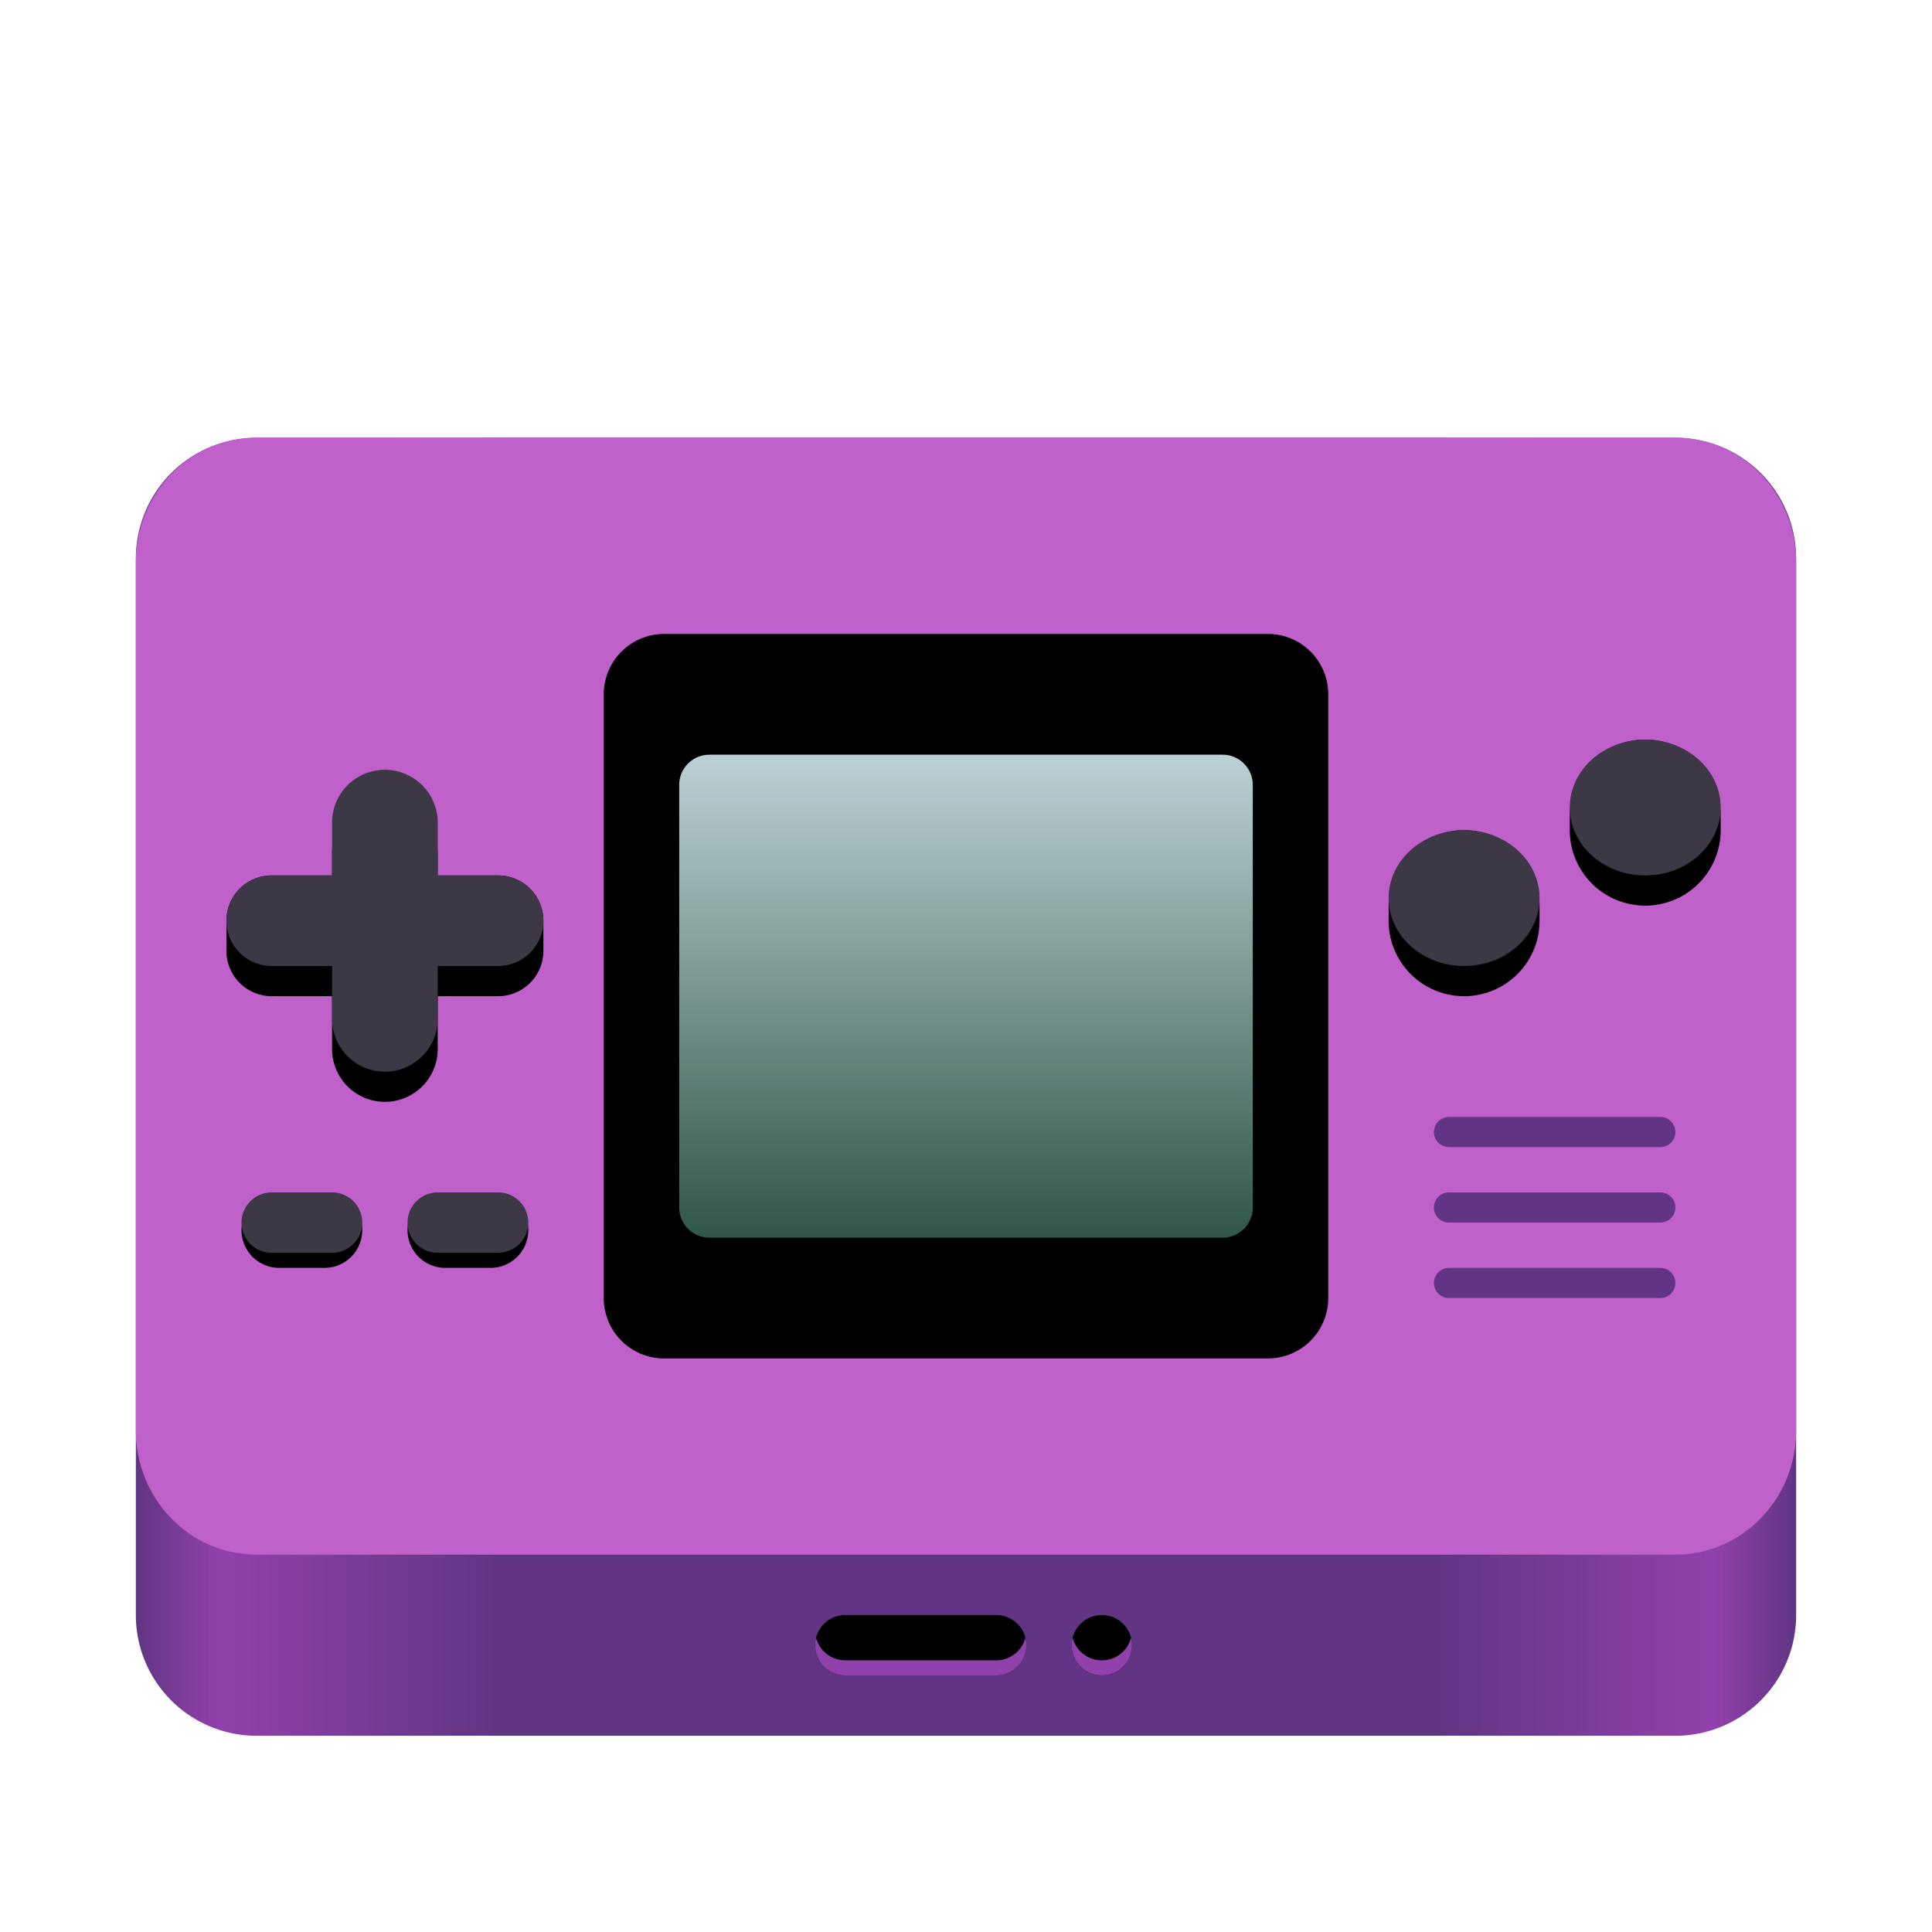 <svg xmlns="http://www.w3.org/2000/svg" width="128" height="128" fill="none">
    <path fill="url(#a)" d="M111 29H17a8 8 0 0 0-8 8v70a8 8 0 0 0 8 8h94a8 8 0 0 0 8-8V37a8 8 0 0 0-8-8Z"/>
    <path fill="#C061CB" d="M111 29H17c-4.418 0-8 3.681-8 8.222v57.556c0 4.54 3.582 8.222 8 8.222h94c4.418 0 8-3.681 8-8.222V37.222c0-4.54-3.582-8.222-8-8.222Z"/>
    <path fill="#000" d="M84 42H44a4 4 0 0 0-4 4v40a4 4 0 0 0 4 4h40a4 4 0 0 0 4-4V46a4 4 0 0 0-4-4Z"/>
    <path fill="url(#b)" d="M81 50H47a2 2 0 0 0-2 2v28a2 2 0 0 0 2 2h34a2 2 0 0 0 2-2V52a2 2 0 0 0-2-2Z"/>
    <path fill="#000" d="M102 61v-1a5 5 0 0 0-10 0v1a5 5 0 0 0 10 0ZM114 55v-1a5 5 0 0 0-10 0v1a5 5 0 0 0 10 0Z"/>
    <path fill="#3D3846" d="M97 64c2.761 0 5-2.015 5-4.5S99.761 55 97 55s-5 2.015-5 4.5 2.239 4.5 5 4.5ZM109 58c2.761 0 5-2.015 5-4.5s-2.239-4.5-5-4.5-5 2.015-5 4.5 2.239 4.5 5 4.5Z"/>
    <path fill="#000" d="M29 56.5a3.5 3.5 0 1 0-7 0v13a3.5 3.5 0 1 0 7 0v-13Z"/>
    <path fill="#000" d="M33 58H18a3 3 0 0 0-3 3v2a3 3 0 0 0 3 3h15a3 3 0 0 0 3-3v-2a3 3 0 0 0-3-3Z"/>
    <path fill="#3D3846" d="M29 54.5a3.5 3.5 0 1 0-7 0v13a3.5 3.5 0 1 0 7 0v-13Z"/>
    <path fill="#3D3846" d="M33 58H18a3 3 0 1 0 0 6h15a3 3 0 1 0 0-6Z"/>
    <path fill="#000" d="M71 109a2 2 0 1 1 4 0 2 2 0 0 1-4 0Z"/>
    <path fill="#9141AC" d="M71.063 108.5a2 2 0 0 0 3.874 0 1.999 1.999 0 0 1-2.817 2.294 1.996 1.996 0 0 1-1.057-2.294Z"/>
    <path fill="#000" d="M66 107H56a2 2 0 1 0 0 4h10a2 2 0 1 0 0-4Z"/>
    <path fill="#9141AC" d="M54.063 108.5A2 2 0 0 0 56 111h10a2.005 2.005 0 0 0 1.582-.775 1.996 1.996 0 0 0 .355-1.725A1.999 1.999 0 0 1 66 110H56a1.998 1.998 0 0 1-1.937-1.5Z"/>
    <path fill="#613583" d="M110 74H96a1 1 0 1 0 0 2h14a1 1 0 0 0 0-2ZM110 79H96a1 1 0 1 0 0 2h14a1 1 0 0 0 0-2ZM110 84H96a1 1 0 1 0 0 2h14a1 1 0 0 0 0-2Z"/>
    <path fill="#000" d="M21.5 79h-3a2.5 2.5 0 0 0 0 5h3a2.5 2.5 0 0 0 0-5ZM32.5 79h-3a2.5 2.5 0 0 0 0 5h3a2.5 2.5 0 0 0 0-5Z"/>
    <path fill="#3D3846" d="M22 79h-4a2 2 0 1 0 0 4h4a2 2 0 1 0 0-4ZM33 79h-4a2 2 0 1 0 0 4h4a2 2 0 1 0 0-4Z"/>
    <defs>
        <linearGradient id="a" x1="9" x2="119" y1="115" y2="115" gradientUnits="userSpaceOnUse">
            <stop stop-color="#613583"/>
            <stop offset=".05" stop-color="#9141AC"/>
            <stop offset=".22" stop-color="#613583"/>
            <stop offset=".78" stop-color="#613583"/>
            <stop offset=".95" stop-color="#9141AC"/>
            <stop offset="1" stop-color="#613583"/>
        </linearGradient>
        <linearGradient id="b" x1="45" x2="45" y1="50" y2="82" gradientUnits="userSpaceOnUse">
            <stop stop-color="#BDD0D5"/>
            <stop offset="1" stop-color="#305749"/>
        </linearGradient>
    </defs>
</svg>